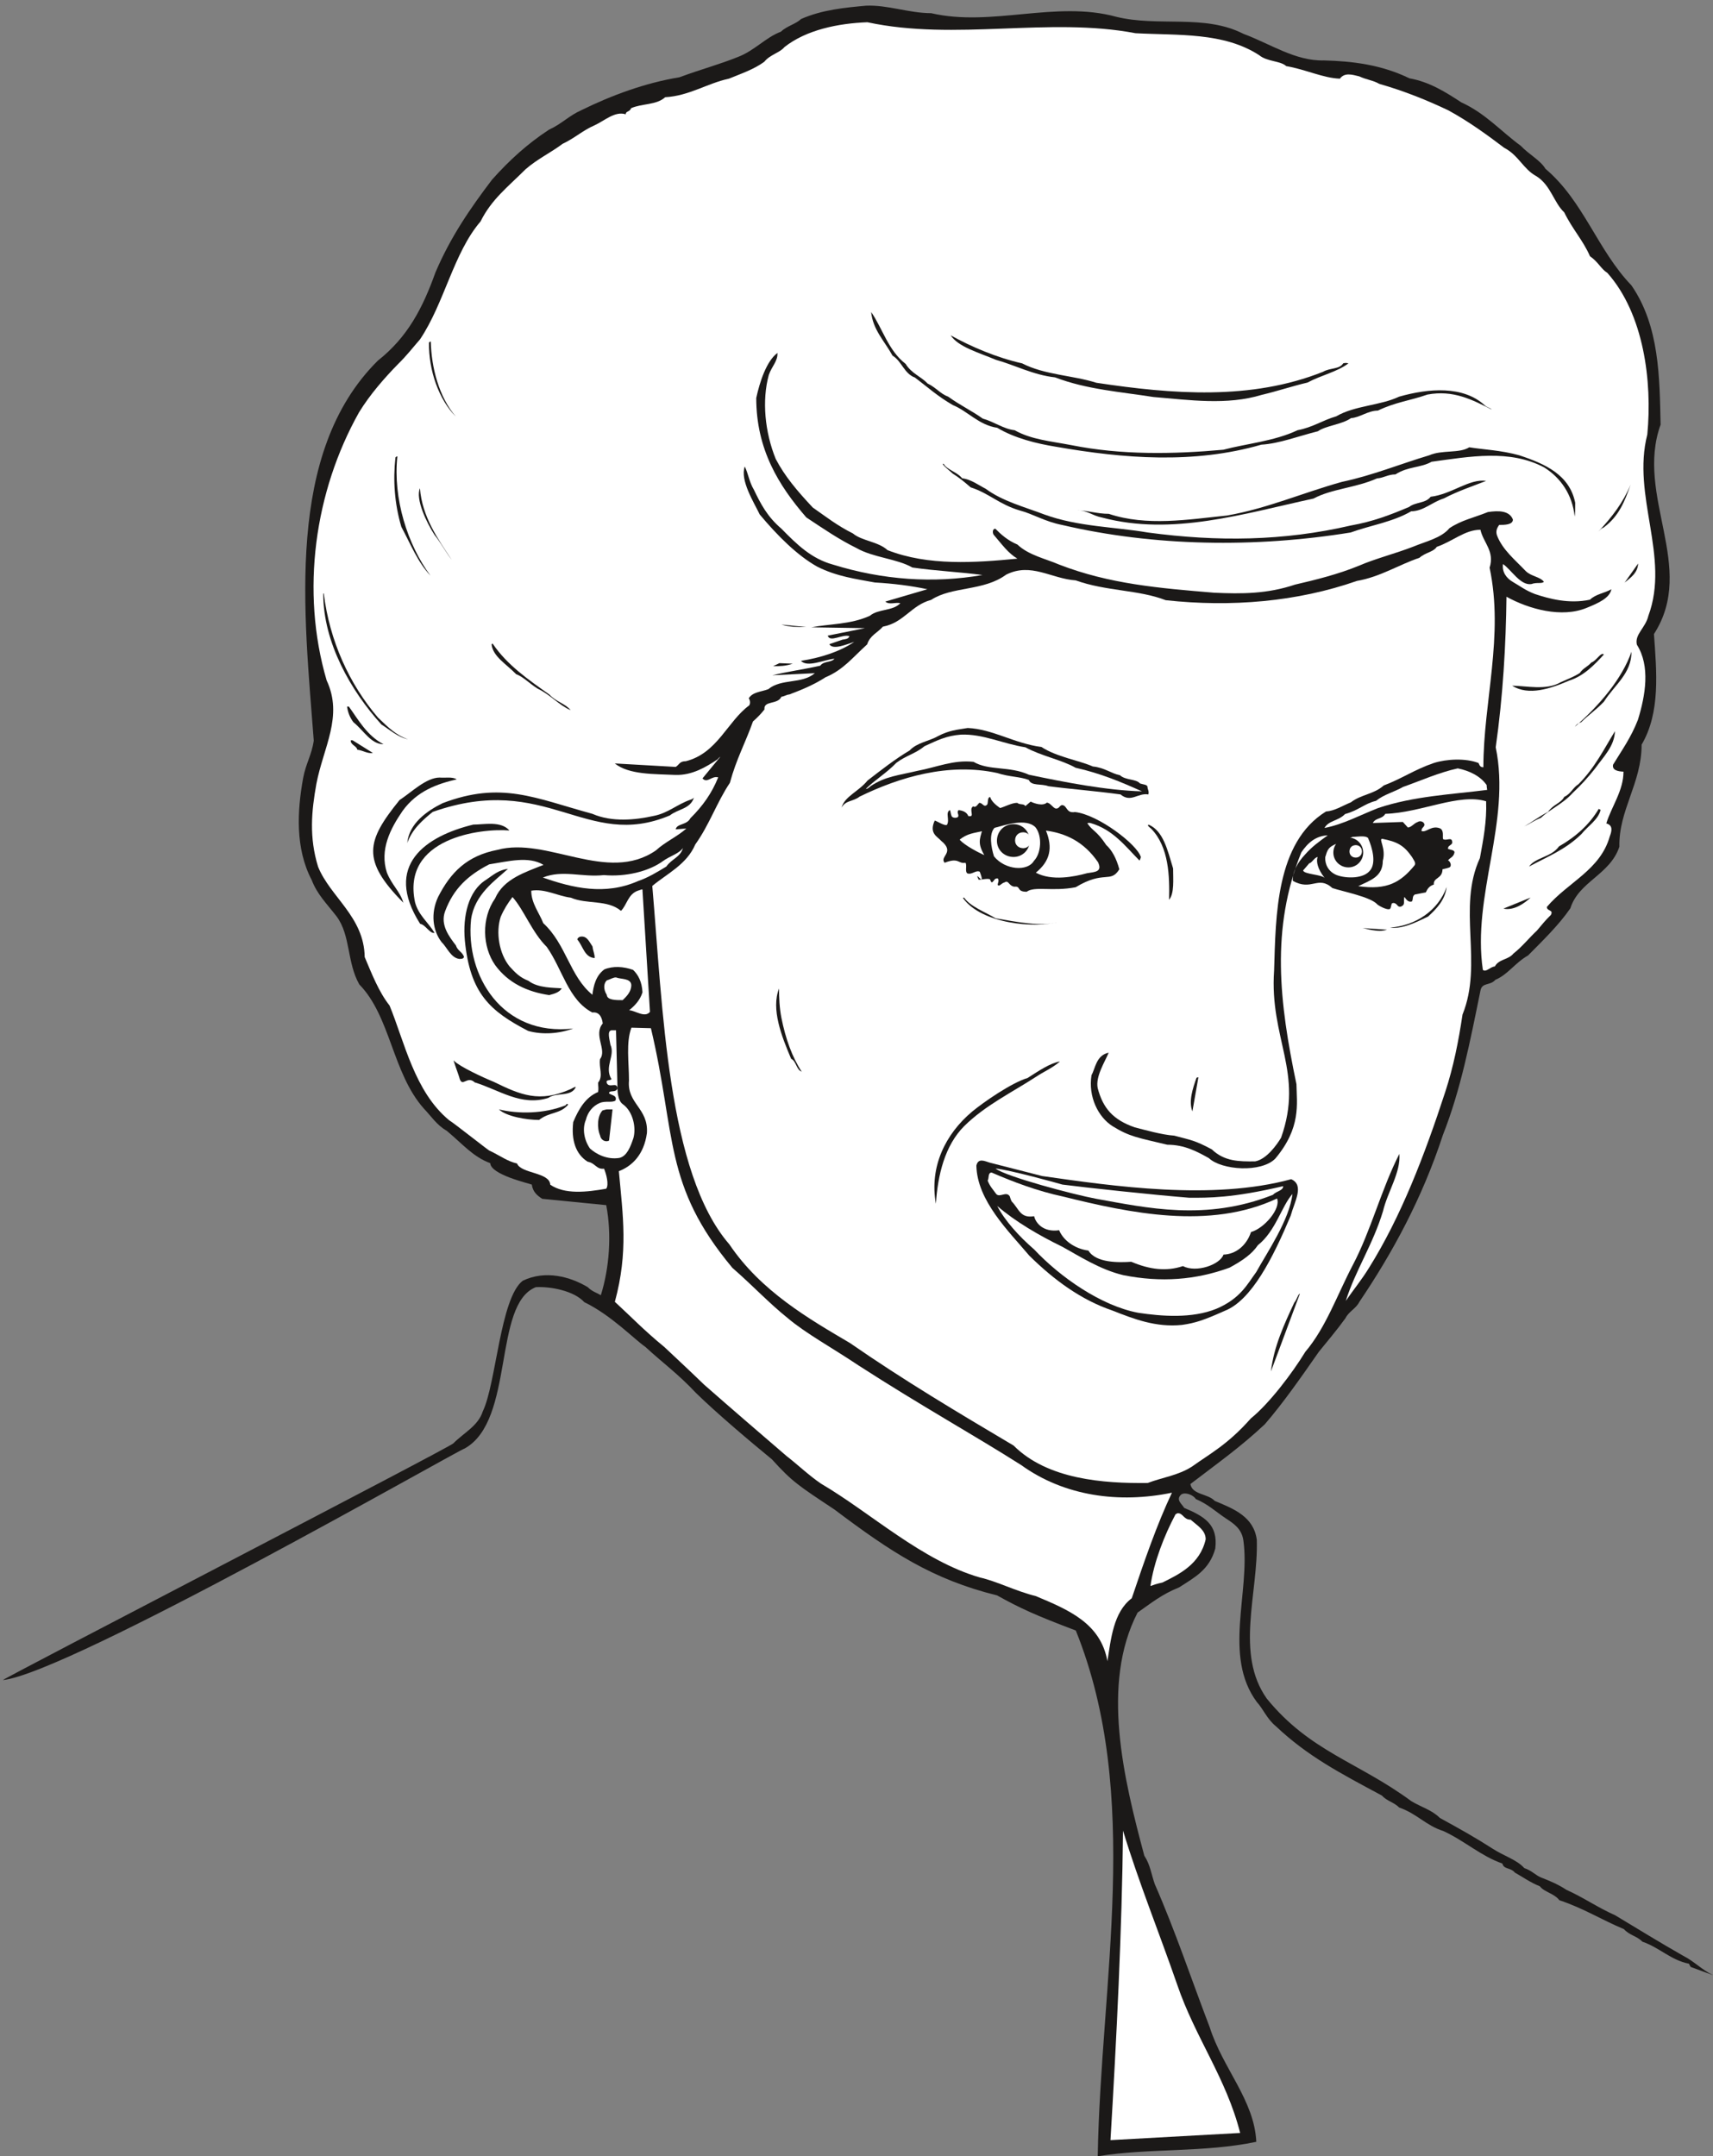 <svg xmlns="http://www.w3.org/2000/svg" xml:space="preserve" width="614.098" height="772.8" fill-rule="evenodd" stroke-linejoin="round" stroke-width="28.222" preserveAspectRatio="xMidYMid" version="1.2" viewBox="0 0 16248 20447"><rect x="0" y="0" width="16248" height="20447" fill="#808080" stroke="none"/><defs class="ClipPathGroup"><clipPath id="a" clipPathUnits="userSpaceOnUse"><path d="M0 0h16248v20447H0z"/></clipPath></defs><g class="SlideGroup"><g class="Slide" clip-path="url(#a)"><g class="Page"><g class="com.sun.star.drawing.ClosedBezierShape"><path fill="none" d="M28 53h16223v20397H28z" class="BoundingBox"/><path fill="#1B1918" d="M8215 54c203-9 409 71 617 71 574 133 1181-123 1755 34 399 99 836-28 1207 162 254 94 493 259 762 252 272 7 546 40 813 170 190 33 345 132 492 228 229 104 376 275 564 412 76 81 186 137 234 218 361 305 493 770 815 1105 267 386 267 874 277 1321-244 678 346 1351-63 1986 25 358 63 742-117 1049 0 366-219 623-211 968-89 267-384 328-465 584-112 163-269 313-401 447-125 71-191 181-310 231-51 59-127 21-142 104-99 486-186 936-356 1368-198 605-480 1120-792 1582-33 66-99 89-132 155-87 120-168 214-252 318-175 251-338 485-513 688-234 219-437 361-706 567 18 104 165 89 231 160 185 76 371 152 399 370 15 503-208 1077 94 1504 409 503 868 602 1371 973 102 61 191 81 272 160 186 102 335 185 498 290 109 71 229 104 302 185 74 25 102 66 163 91 86 33 162 66 236 115 163 73 300 170 462 241 219 132 422 257 645 384 105 53 176 132 285 185l-206-76c-7 0-12-10-23-33-170-33-279-153-442-209-50-53-122-60-175-119-213-89-383-198-612-274-51-66-142-76-185-132-94-38-160-87-237-130-43-51-104-28-119-86-203-71-356-214-559-308-167-53-251-165-419-223-51-51-117-61-165-114-399-214-706-374-1006-658-86-71-119-163-180-229-323-437-61-1044-127-1529-15-112-87-160-168-213-99-66-165-132-284-183-23-38-99-69-138-43-55 50 6 89 28 127 191 81 323 157 295 386-56 203-198 274-343 368-165 66-269 152-394 239-350 678-132 1575 64 2306 56 84 66 175 99 269 196 447 345 897 521 1357 124 391 424 693 442 1087-493 104-1019 58-1504 137 28-1651 422-3424-208-4986-389-147-531-213-747-333-615-152-1006-411-1543-815-345-229-399-262-592-475-213-175-518-432-721-630-168-180-312-282-480-437-104-71-323-300-579-424-99-109-323-150-460-142-409 162-198 1262-673 1529-53 10-3754 2131-4381 2197-27 0 4251-2212 4272-2245 99-100 236-166 279-303 127-261 165-1074 379-1239 216-104 452-38 617 61 43 43 86 53 124 76 82-262 104-579 51-854l-607-60c-51-33-89-67-99-135-33-13-389-94-394-203-165-61-261-181-414-308-94-53-150-142-216-210-299-337-315-873-612-1177-119-209-81-465-216-646-99-127-183-208-236-345-157-300-137-655-81-965 25-137 81-219 101-356-91-1204-276-2728 608-3604 284-224 426-501 546-836 144-338 330-607 536-879 165-185 335-340 541-475 121-55 188-132 307-185 289-142 607-259 930-312 208-77 375-120 556-193 155-59 264-186 406-239 59-56 140-71 191-120 200-89 421-109 618-127Z"/></g><g class="com.sun.star.drawing.ClosedBezierShape"><path fill="none" d="M2959 211h12743v11092H2959z" class="BoundingBox"/><path fill="#FFF" d="M8227 211c841 180 1717-53 2543 104 409 22 835-11 1173 208 76 63 203 53 257 104 183 31 351 114 509 119 45-61 117-38 183-22 71 33 134 38 190 71 246 71 452 155 655 251 191 104 366 231 531 356 137 71 181 203 305 269 137 86 165 251 264 343 76 157 181 269 244 416 79 54 104 120 165 158 346 389 427 1029 379 1532-150 584 218 1158 10 1720-28 117-132 175-109 274 129 204 81 481 10 712-66 170-153 289-236 426-11 54 50 64 99 66 0 181-115 333-163 491 64 17 53 71 33 122-89 320-399 436-597 670 0 43 66 23 38 76-48 46-91 99-132 148-76 71-142 155-223 218-49 61-138 51-176 122-48 5-81 58-114 33-104-706 269-1405 122-2111 69-485 97-978 102-1428 213 118 525 204 762 105 109-44 218-93 233-176-66 38-147 45-203 99-201 43-391-10-523-54-87-33-142-76-208-114-61-35-105-94-94-170 78 53 165 206 269 190 53-20 99 0 119-22-38-49-119-49-173-102-104-109-215-198-269-330-18-43-5-76 18-107 48 0 130 0 130-51-33-86-138-86-237-71-139 56-249 76-365 153-77 94-229 127-343 175-170 66-361 114-513 180-204 84-423 137-608 180-265 89-508 89-768 77-518-43-993-82-1470-267-130-56-290-89-396-190-94-39-160-100-209-150-28 0-28 38-17 56 81 94 137 175 226 228-397 38-844 71-1232-81-87-81-244-87-328-158-152-76-257-160-381-246-150-160-264-295-351-460-104-256-132-556-66-797 28-82 87-132 82-209-104 77-168 275-201 427 0 488 213 831 475 1133 165 109 305 206 475 290 158 91 384 101 531 185 228 33 460 43 665 71-462 81-945 48-1419-99-204-56-341-190-488-340-135-115-196-234-262-371-43-71-53-153-86-219-46 132 86 338 142 455 168 201 356 389 546 495 186 94 371 117 546 150 176 10 343 31 498 64l-399 117c38 33 92 5 143 15-72 77-209 52-290 120-185 84-389 76-554 109l508 8-353 71c21 69 140-18 206 5-10 28-38 28-66 33l-125 43c34 59 166 0 237-22-137 93-323 152-506 180 61 66 216-10 318-20-31 38-102 20-135 66-155 35-322 58-455 91l404-20c-124 106-317 48-442 152-71 26-147 26-185 86 15 23 15 49 5 67-208 152-302 454-602 530-61 0-61 33-96 54l-578-33c137 109 374 99 575 109 160 5 292-76 399-147 12-16 28-26 28-26l-170 206c45 51 88-28 149-10-61 152-147 272-264 388-33 66-129 49-139 105l101-8c-81 74-201 127-289 208-461 318-1033-134-1505-5-287 56-442 213-561 447-72 155-51 318 33 427 53 51 86 147 167 160 23 0 38 0 46-18-13-48-61-58-76-109-66-86-150-196-104-323 81-218 218-343 419-447 180-28 373-81 515 5-175 71-378 132-459 318-133 190-120 460 0 632 124 170 304 254 513 285 61-15 99-31 119-64-71-7-223 0-315-71-84-33-127-79-180-137-99-122-132-323-84-470 33-76 66-127 112-188 109 122 185 335 325 473 150 213 203 502 432 622 78-10 94 66 99 104-92 109 43 251-26 338-12 84 33 160-18 223 0 38 6 51 0 89-119 49-185 163-236 285-20 170 23 305 137 376 72 12 84 76 155 66 21 48 49 152 21 190-186 33-394 56-531-38-5-119-277-104-315-201-94-22-155-71-259-121 12 17-338-262-386-290-328-272-422-742-564-1087-104-132-170-305-236-460-5-381-326-569-442-856-86-279-63-526-16-787 66-346 257-640 97-981-248-847-114-1791 307-2541 104-170 242-327 371-459 84-82 137-153 208-234 232-346 318-821 574-1118 105-211 257-325 427-495 114-99 236-155 351-241 119-56 190-127 304-176 94-43 193-137 295-104 0-33 38-20 51-58 104-46 240-28 323-104 229-13 399-132 605-176 122-50 236-88 335-160 54-68 148-86 191-139 208-165 513-226 787-236Z"/></g><g class="com.sun.star.drawing.ClosedBezierShape"><path fill="none" d="M8263 2959h5887v1381H8263z" class="BoundingBox"/><path fill="#1B1918" d="M8263 2959c109 157 162 365 327 492 56 92 147 120 208 186 82 39 120 97 196 125 117 84 221 132 328 208 104 28 198 99 302 110 157 89 343 104 541 142 470 94 963 86 1439 43 218-58 485-81 703-185 148-28 236-94 368-132 173-102 420-102 595-186 284-81 607-104 810 79 26 25 53 25 69 43-186-94-366-188-610-142-165 58-302 71-470 152-94 0-170 66-254 71-86 61-239 71-315 125-185 46-366 117-536 127-640 185-1306 132-1946 20-186-30-394-81-559-180-175-26-280-158-422-216-145-84-239-170-358-260-104-38-127-158-213-208-77-140-186-244-203-414Z"/></g><g class="com.sun.star.drawing.ClosedBezierShape"><path fill="none" d="M9016 3180h3775v625H9016z" class="BoundingBox"/><path fill="#1B1918" d="M9017 3180c195 109 441 213 678 266 213 110 481 113 704 184 724 109 1467 168 2150-104 66-39 158-23 191-80 17-5 33-5 50 0-104 80-261 113-388 182-142 33-290 83-432 116-334 102-689 49-1030 21-310-49-632-71-932-186-209-23-390-120-560-166-170-71-360-124-431-233Z"/></g><g class="com.sun.star.drawing.ClosedBezierShape"><path fill="none" d="M4069 3239h257v713h-257z" class="BoundingBox"/><path fill="#1B1918" d="M4086 3239c6 246 77 526 238 712-161-160-259-438-255-702 7-10 17-10 17-10Z"/></g><g class="com.sun.star.drawing.ClosedBezierShape"><path fill="none" d="M10213 4241h4729v736h-4729z" class="BoundingBox"/><path fill="#1B1918" d="M13936 4242c137 22 299 27 475 76 246 81 477 186 530 450 0 55 0 105-5 131-22-209-132-367-289-466-328-174-706-103-1068-54-104 59-224 43-343 120-71 0-109 33-175 38-198 89-432 99-602 191-668 145-1340 356-2003 181-101-20-142-71-243-69 101 0 195 33 304 33 361 120 750 54 1121 16 379-66 717-215 1090-319 290-61 556-171 828-252 122-54 286-16 380-76Z"/></g><g class="com.sun.star.drawing.ClosedBezierShape"><path fill="none" d="M3739 4328h345v1132h-345z" class="BoundingBox"/><path fill="#1B1918" d="M3769 4328c-42 398 95 836 314 1131-123-130-186-295-276-462-66-222-80-446-56-659 8-10 18-10 18-10Z"/></g><g class="com.sun.star.drawing.ClosedBezierShape"><path fill="none" d="M8941 4398h5156v751H8941z" class="BoundingBox"/><path fill="#1B1918" d="M8951 4399c28 55 127 76 175 137 86 10 157 66 223 99 160 119 371 173 559 245 320 116 662 116 979 170 661 89 1290 81 1924-66 213-38 371-99 554-176 63-49 157-33 205-97 199-23 369-175 526-150-132 51-274 99-399 165-119 38-193 121-312 123-175 102-394 135-574 201-908 147-1865 132-2735-71-168-33-277-105-404-138-196-58-290-163-465-219-61-53-114-96-170-130-43-40-86-71-96-93h10Z"/></g><g class="com.sun.star.drawing.ClosedBezierShape"><path fill="none" d="M15159 4595h310v449h-310z" class="BoundingBox"/><path fill="#1B1918" d="M15467 4595c-56 157-109 300-258 409-23 8-33 23-50 39 132-140 237-278 308-448Z"/></g><g class="com.sun.star.drawing.ClosedBezierShape"><path fill="none" d="M3972 4630h314v680h-314z" class="BoundingBox"/><path fill="#1B1918" d="M3983 4630c22 274 171 481 301 679-58-77-105-165-163-237-77-120-181-338-138-442Z"/></g><g class="com.sun.star.drawing.ClosedBezierShape"><path fill="none" d="M6186 5023h7993v9043H6186z" class="BoundingBox"/><path fill="#FFF" d="M14042 5024c28 124 137 203 87 360 137 645-59 1273-59 1892-23 0-33-7-46-40-124-48-304-38-424 0-180 61-307 150-475 213-94 84-213 84-312 160-81 33-153 81-236 87-476 294-476 990-492 1508-45 647 286 969 66 1586-40 66-137 204-246 224-155 2-292 0-411-114-163-87-196-87-356-130-119-8-285-56-376-79-203-71-300-180-350-371-23-109 66-246 104-337-120 25-127 152-163 213-33 206 64 399 201 485 160 99 241 109 518 175 165 0 284 66 394 127 122 115 497 140 630 5 247-294 204-520 201-706-163-778-245-1476 46-2198 61-91 137-157 251-162-81 58-152 109-218 185-66 71-117 158-114 246 180 102 238-55 376 69 99 33 365 84 426 155 10 10 92 58 120 43 10-10 10-33 17-51 21-15 44 3 59 23 13 10 28 10 46-5 20-15 5-53 15-81 20 28 38 53 71 43 15-23 0-48 28-66l104-20c15-33 33-61 76-74-7-69 82-53 82-145 27-7 53-12 66-18 27-15 5-61-13-66 18-28 51-28 61-76 0-23-33-23-61-33-5-33 33-33 40-58 0-66-55-13-88-36-5-30 10-81-28-101-82-33-130 43-176 25 0-33 23-33 28-58 0-28-38-44-63-28-41 15-56 48-94 53l-48-53-285 10c31-54 86-33 119-87 338-10 699-198 956-119 7 191-26 358-59 539-218 472 33 995-165 1484-38 256-86 495-163 731-198 607-421 1187-726 1674-71 115-147 206-218 310 91-289 256-531 353-851 43-183 170-368 155-543-171 335-270 729-440 1051-152 290-256 595-452 826-122 200-341 490-517 632-218 247-386 333-556 455-132 86-284 104-422 157-419 5-949-33-1272-355-531-315-1039-617-1553-973-389-229-843-490-1143-935-589-678-632-2250-731-3399 137-115 327-203 408-394 133-185 204-399 328-584 61-226 147-379 219-582 43-38 78-74 109-114-10-87 127-43 160-120 33-5 48-20 76-22 130-49 241-97 343-163 170-71 259-190 395-312 28-87 99-110 149-168 201-38 267-203 458-254 198-130 497-81 711-239 236-119 427 38 660 54 290 104 597 88 854 188 622 68 1248 15 1814-183 221-38 396-153 592-219 61-53 130-53 165-104 153-53 267-162 414-162Z"/></g><g class="com.sun.star.drawing.ClosedBezierShape"><path fill="none" d="M15410 5344h129v182h-129z" class="BoundingBox"/><path fill="#1B1918" d="M15538 5344c-5 86-61 127-128 181l128-181Z"/></g><g class="com.sun.star.drawing.ClosedBezierShape"><path fill="none" d="M3066 5626h806v1386h-806z" class="BoundingBox"/><path fill="#1B1918" d="M3071 5628c55 449 242 859 514 1177 100 96 171 167 285 206-99-21-175-92-252-140-290-318-552-778-552-1238 0-9 5-5 5-5Z"/></g><g class="com.sun.star.drawing.ClosedBezierShape"><path fill="none" d="M7411 5923h239v25h-239z" class="BoundingBox"/><path fill="#1B1918" d="m7412 5923 237 24c-79 0-161 0-237-24Z"/></g><g class="com.sun.star.drawing.ClosedBezierShape"><path fill="none" d="M4663 6104h751v632h-751z" class="BoundingBox"/><path fill="#1B1918" d="M4673 6104c137 204 345 346 537 482 66 71 147 83 203 149-109-45-188-144-313-204-82-51-138-114-204-137-96-99-218-166-233-280 0-10 10-10 10-10Z"/></g><g class="com.sun.star.drawing.ClosedBezierShape"><path fill="none" d="M14938 6180h538v713h-538z" class="BoundingBox"/><path fill="#1B1918" d="M15475 6180c0 208-158 312-262 475-81 84-149 127-215 194-38 15-43 20-60 43 229-198 449-456 537-712Z"/></g><g class="com.sun.star.drawing.ClosedBezierShape"><path fill="none" d="M14343 6202h871v351h-871z" class="BoundingBox"/><path fill="#1B1918" d="M15213 6207c-86 94-190 204-328 247-176 76-385 148-542 49 129 0 323 48 460-33 76-34 120-49 181-87 34-49 72-57 110-100 48-15 91-103 119-76Z"/></g><g class="com.sun.star.drawing.ClosedBezierShape"><path fill="none" d="M7333 6289h188v30h-188z" class="BoundingBox"/><path fill="#1B1918" d="m7393 6289 126 5c-69 24-126 24-186 24l60-29Z"/></g><g class="com.sun.star.drawing.ClosedBezierShape"><path fill="none" d="M3292 6701h347v358h-347z" class="BoundingBox"/><path fill="#1B1918" d="M3309 6701c87 120 171 276 329 357-119 0-186-128-286-209-33-43-53-95-60-148h17Z"/></g><g class="com.sun.star.drawing.PolyPolygonShape"><path fill="none" d="M5479 6764h172v88h-172z" class="BoundingBox"/></g><g class="com.sun.star.drawing.ClosedBezierShape"><path fill="none" d="M7983 6904h2914v756H7983z" class="BoundingBox"/><path fill="#1B1918" d="M9179 6904c236 10 443 147 699 180 143 94 356 127 488 185 109 10 175 67 257 83 55 50 152 33 190 78 28 10 71 10 71 33 0 21 18 43 8 71-99-17-165 82-264 0-239-33-470-50-684-78-66-26-162 0-185-59-86-33-185-28-300-66-460-100-925 38-1306 224-61 48-132 33-170 104 25-104 162-153 246-257 135-104 262-204 399-285 71-76 185-87 271-137 105-54 176-59 280-76Z"/></g><g class="com.sun.star.drawing.ClosedBezierShape"><path fill="none" d="M14457 6933h862v905h-862z" class="BoundingBox"/><path fill="#1B1918" d="M15318 6934c-5 142-104 237-190 356-68 86-134 158-210 229-94 105-213 153-303 237-69 28-97 53-157 81 60-33 142-94 224-137 56-76 122-81 155-143 63-28 81-87 135-120 156-157 242-333 346-503Z"/></g><g class="com.sun.star.drawing.ClosedBezierShape"><path fill="none" d="M8212 6966h2621v540H8212z" class="BoundingBox"/><path fill="#FFF" d="M9114 6967c208-9 399 87 612 120 153 84 341 117 476 194 237 53 432 135 630 224-340-10-730-86-1073-158-185-84-378-36-525-122-191-21-348 51-535 86-170 41-302 51-439 143-21 18-33 28-48 28 81-81 200-153 289-247 94-71 180-86 269-159 121-55 207-99 344-109Z"/></g><g class="com.sun.star.drawing.ClosedBezierShape"><path fill="none" d="M3327 7021h212v123h-212z" class="BoundingBox"/><path fill="#1B1918" d="m3345 7021 192 120c-54 8-97-26-148-31-5-36-66-46-62-89h18Z"/></g><g class="com.sun.star.drawing.ClosedBezierShape"><path fill="none" d="M12563 7287h1544v566h-1544z" class="BoundingBox"/><path fill="#FFF" d="M13827 7287c109 22 213 71 274 158 0 18 5 46 5 46-335 43-694 58-1034 172-172 67-334 156-509 189 38-71 132-66 195-132 127-34 186-100 293-125 76-61 173-84 257-132 162-57 343-138 519-176Z"/></g><g class="com.sun.star.drawing.ClosedBezierShape"><path fill="none" d="M3539 7374h794v1188h-794z" class="BoundingBox"/><path fill="#1B1918" d="M4170 7374c53 5 119-10 162 17-185 43-377 110-514 300-115 168-219 367-148 585 48 120 123 175 156 285-401-404-351-585-36-974 110-71 252-213 380-213Z"/></g><g class="com.sun.star.drawing.ClosedBezierShape"><path fill="none" d="M3863 7515h2720v482H3863z" class="BoundingBox"/><path fill="#1B1918" d="M5619 7718c185 81 410 58 580 20 137-26 223-110 350-154 21-5 33-20 33-20-33 108-152 108-228 169-796 336-1167-415-2250-33-94 76-196 165-241 295 17-186 187-305 335-378 557-212 875-48 1421 101Z"/></g><g class="com.sun.star.drawing.ClosedBezierShape"><path fill="none" d="M8847 7559h1976v899H8847z" class="BoundingBox"/><path fill="#1B1918" d="M9392 7559c10 38 53 76 94 104 43-11 114-51 163-49 22 21 66 5 76 31l51-43c33 17 115 45 153 10 33 0 58 51 86 56 33 0 28-21 56-33 54 0 38 81 125 66 218 23 592 308 625 427-6 26-13 33-13 33-135-137-252-294-462-355-13-5-33 0-33 0 48 76 86 66 180 208 53 48 96 125 124 230-86 137-142 5-414 170-221 43-389-13-465 43-100 0-51-56-117-48-54-8-54-66-92-41-33 8-51 46-66 23 0-15 18-43 0-61-33 0-28 18-53 38-8 0-13-10-18-25-5-18-81 0-109 0-53-109 76 96 10-76-38-18-76 33-119 15-23-20 0-72-16-100-71 13-61-54-198 0-53-59 104-97-33-208-33-39-118-69-61-192 13 0 99 57 117 39 26-49-18-115 26-138 7 2 7 33 17 56 5 15 38 23 59 10 18-20-16-43 7-66 26 2 77 13 92 56 71 15 0-61 46-92 25 16 38-12 58-33 33-2 43 49 76 16 10-18 0-71 28-71Z"/></g><g class="com.sun.star.drawing.ClosedBezierShape"><path fill="none" d="M14503 7671h680v548h-680z" class="BoundingBox"/><path fill="#1B1918" d="M15182 7681c-23 94-125 157-181 228-152 149-323 215-498 309 60-87 213-89 284-191 158-90 291-209 377-356l18 10Z"/></g><g class="com.sun.star.drawing.ClosedBezierShape"><path fill="none" d="M9400 7801h467v432h-467z" class="BoundingBox"/><path fill="#FFF" d="M9822 7846c66 84 54 247-15 318-61 104-275 87-379-43-28-89-48-214 5-270 99-26 300-96 389-5Z"/></g><g class="com.sun.star.drawing.ClosedBezierShape"><path fill="none" d="M10889 7820h241v714h-241z" class="BoundingBox"/><path fill="#1B1918" d="M10896 7821c139 60 178 241 231 415 0 104 13 236-38 297 5-219 0-499-170-674-12-11-45-33-23-38Z"/></g><g class="com.sun.star.drawing.ClosedBezierShape"><path fill="none" d="M3851 7812h982v1037h-982z" class="BoundingBox"/><path fill="#1B1918" d="M4489 7820c104 0 262-37 343 56-272-23-1026 71-895 682 33 122 124 188 185 289-48 8-83-76-137-86-354-557 56-832 504-941Z"/></g><g class="com.sun.star.drawing.ClosedBezierShape"><path fill="none" d="M9825 7877h605v447h-605z" class="BoundingBox"/><path fill="#FFF" d="M9921 7877c183 25 357 101 494 300 43 92-28 92-104 104-120 33-334 77-486-5 137-111 162-237 96-399Z"/></g><g class="com.sun.star.drawing.ClosedBezierShape"><path fill="none" d="M12570 7932h458v391h-458z" class="BoundingBox"/><path fill="#FFF" d="M12828 7937c38 0 120-17 148 10 43 99 76 232 23 303-61 87-232 82-320 49-81-33-113-104-109-170 20-67 28-88 81-116l177-76Z"/></g><g class="com.sun.star.drawing.ClosedBezierShape"><path fill="none" d="M12883 7955h541v461h-541z" class="BoundingBox"/><path fill="#FFF" d="M13111 7955c138 27 204 60 281 171 15 28 43 58 25 81-130 158-257 237-534 197 109-54 233-87 233-240 33-121-43-209-5-209Z"/></g><g class="com.sun.star.drawing.ClosedBezierShape"><path fill="none" d="M5149 8042h1330v392H5149z" class="BoundingBox"/><path fill="#FFF" d="M6478 8042c-23 86-109 105-158 176-88 53-170 104-269 138-311 137-618 66-902-34 190-76 370 0 579-23 204 18 422-33 559-132 66-49 153-70 191-125Z"/></g><g class="com.sun.star.drawing.ClosedBezierShape"><path fill="none" d="M4405 8240h1034v1561H4405z" class="BoundingBox"/><path fill="#1B1918" d="M4818 8240c-119 109-317 241-350 480-54 531 294 1111 969 1034-133 49-290 61-427 23-362-188-552-355-601-859-21-229 33-470 201-574 71-49 122-94 208-104Z"/></g><g class="com.sun.star.drawing.ClosedBezierShape"><path fill="none" d="M13185 8411h538v390h-538z" class="BoundingBox"/><path fill="#1B1918" d="M13722 8412c-17 125-94 204-176 280-114 54-240 120-361 105 242-18 456-161 537-385Z"/></g><g class="com.sun.star.drawing.ClosedBezierShape"><path fill="none" d="M5039 8435h1128v1187H5039z" class="BoundingBox"/><path fill="#FFF" d="m6094 8442 71 1154c-49 61-143-15-198-15 50-40 104-94 127-170-5-99-39-165-89-213-92-33-191-38-272-5-81 58-104 157-114 241-215-175-248-479-466-679-38-99-114-188-114-308 129-22 251 51 375 66 153 66 347 16 476 125 56-54 66-158 160-191 21-5 49-22 44-5Z"/></g><g class="com.sun.star.drawing.ClosedBezierShape"><path fill="none" d="M9134 8512h914v258h-914z" class="BoundingBox"/><path fill="#1B1918" d="M9144 8512c61 87 203 138 300 197 199 33 433 84 603 33-234 66-738 18-913-225 5-5 10-5 10-5Z"/></g><g class="com.sun.star.drawing.ClosedBezierShape"><path fill="none" d="M14260 8512h259v110h-259z" class="BoundingBox"/><path fill="#1B1918" d="M14518 8512c-56 53-158 127-258 105l258-105Z"/></g><g class="com.sun.star.drawing.ClosedBezierShape"><path fill="none" d="M12921 8801h236v28h-236z" class="BoundingBox"/><path fill="#1B1918" d="m12921 8801 235 16c-87 31-213-16-235-16Z"/></g><g class="com.sun.star.drawing.ClosedBezierShape"><path fill="none" d="M5476 8882h166v206h-166z" class="BoundingBox"/><path fill="#1B1918" d="M5514 8882c56-4 77 53 106 94 5 44 23 77 20 110-97-8-108-110-164-176 0-10 15-28 38-28Z"/></g><g class="com.sun.star.drawing.ClosedBezierShape"><path fill="none" d="M5730 9270h259v217h-259z" class="BoundingBox"/><path fill="#FFF" d="M5845 9270c43 18 138 5 143 71 0 67-48 111-82 144-66 0-148 0-151-51-34-54-29-108 0-136 33-10 67-32 90-28Z"/></g><g class="com.sun.star.drawing.ClosedBezierShape"><path fill="none" d="M7361 9374h245v790h-245z" class="BoundingBox"/><path fill="#1B1918" d="M7389 9375c0 86 5 190 23 279 39 196 102 372 192 509-51-18-51-99-100-122-92-216-191-471-115-666Z"/></g><g class="com.sun.star.drawing.ClosedBezierShape"><path fill="none" d="M5832 9746h5285v6009H5832z" class="BoundingBox"/><path fill="#FFF" d="m5989 9746 185 5c242 1021 115 1485 773 2273 195 170 348 335 523 475 170 145 427 285 673 450 603 389 1088 656 1543 945 409 295 929 366 1430 262-143 302-262 648-381 1001-176 132-198 393-231 597-64-361-371-488-681-618-180-43-374-142-526-175-554-160-1035-612-1510-891-114-77-228-186-327-262-280-241-503-432-783-678-129-125-241-229-376-356-188-153-330-301-469-428 129-475 76-817 38-1239 124-48 238-155 266-361 16-236-190-279-170-498 0-175-30-360 23-502Z"/></g><g class="com.sun.star.drawing.ClosedBezierShape"><path fill="none" d="M5539 9771h480v1215h-480z" class="BoundingBox"/><path fill="#FFF" d="M5800 9771h43l13 513c0 55 0 153 53 189 94 68 127 218 99 320-28 83-61 170-132 188-120 20-225-39-280-89-54-77-76-186-39-272 18-74 66-132 132-160 56-23 116 0 149-23 18-53-43-48-62-70 6-33 67 0 80-45-3-66-74 0-100-49-13-38 26-22 44-38-72-119 38-223-10-327-8-51-34-132 10-137Z"/></g><g class="com.sun.star.drawing.ClosedBezierShape"><path fill="none" d="M4303 10056h1161v381H4303z" class="BoundingBox"/><path fill="#1B1918" d="M4307 10061c56 56 274 157 377 199 254 124 432 201 730 68 20-10 33-20 48-20-43 99-185 48-261 104-258 82-466-76-698-147-72-67-115 48-143-34-5-28-75-207-53-170Z"/></g><g class="com.sun.star.drawing.ClosedBezierShape"><path fill="none" d="M8863 10066h1193v1351H8863z" class="BoundingBox"/><path fill="#1B1918" d="M10054 10066c-66 60-158 99-229 147-226 147-478 268-679 466-185 185-251 465-269 737-63-349 89-661 345-875 110-91 372-272 525-318 111-71 213-140 307-157Z"/></g><g class="com.sun.star.drawing.ClosedBezierShape"><path fill="none" d="M11295 10216h73v325h-73z" class="BoundingBox"/><path fill="#1B1918" d="m11367 10216-57 324c-37-95 2-214 39-319 13-5 18-5 18-5Z"/></g><g class="com.sun.star.drawing.ClosedBezierShape"><path fill="none" d="M4732 10469h657v154h-657z" class="BoundingBox"/><path fill="#1B1918" d="M5388 10477c-76 90-175 66-275 144-120 0-310-33-381-100 180 44 427 44 633-39 5-10 18-21 23-5Z"/></g><g class="com.sun.star.drawing.ClosedBezierShape"><path fill="none" d="M5671 10521h140v304h-140z" class="BoundingBox"/><path fill="#1B1918" d="M5754 10521h56l-33 296c-34 18-78-5-85-48-32-77-25-188 23-238 16-5 39-10 39-10Z"/></g><g class="com.sun.star.drawing.ClosedBezierShape"><path fill="none" d="M9261 11005h3052v1566H9261z" class="BoundingBox"/><path fill="#1B1918" d="M9443 11082c97 76 748 249 956 287 475 85 1039 214 1675-38 33-36 97-38 97-82-490 115-712 110-890 110-328-26-991-97-1204-125-43-13-509-142-634-152Zm0 0Zm442 71c672 96 1614 234 2362 30 127 56 33 209-5 347-168 399-371 803-627 902-194 87-276 115-405 133-247 25-455-56-663-138-290-99-547-285-784-519-195-231-495-521-502-854 17-75 78-43 127-28l497 127Z"/></g><g class="com.sun.star.drawing.ClosedBezierShape"><path fill="none" d="M9368 11120h2752v918H9368z" class="BoundingBox"/><path fill="#FFF" d="M9406 11120c203 88 431 175 679 228 627 155 1388 319 2028 18 38 99-125 285-247 318-43 130-147 211-261 214-33 96-258 175-385 109-157 53-315 33-490-41-114 8-335 13-406-106-135-18-239-99-278-193-153 22-224-72-237-133-134 22-142-69-213-140-15-28-15-46-20-51-33-48-94 18-127-20-33-46-59-71-81-127 15-21 0-76 38-76Z"/></g><g class="com.sun.star.drawing.ClosedBezierShape"><path fill="none" d="M9459 11323h2801v1157H9459z" class="BoundingBox"/><path fill="#FFF" d="M12259 11323c-28 246-242 557-343 740-84 114-150 252-379 349-231 94-520 71-740 38-353-66-742-339-988-601-147-127-279-275-350-412 170 147 398 280 612 384 160 87 360 219 584 272 356 71 687 46 1007-71 127-69 213-130 269-213 170-135 223-367 328-486Z"/></g><g class="com.sun.star.drawing.ClosedBezierShape"><path fill="none" d="M12055 12268h276v739h-276z" class="BoundingBox"/><path fill="#1B1918" d="m12330 12268-275 738c27-235 126-448 221-652 26-31 36-81 54-86Z"/></g><g class="com.sun.star.drawing.ClosedBezierShape"><path fill="none" d="M10912 14351h525v692h-525z" class="BoundingBox"/><path fill="#FFF" d="M11168 14351c54-4 57 61 125 61 67 58 143 101 143 186-54 239-257 334-410 410-48 10-87 23-114 33 33-229 132-481 238-680 8-5 18-10 18-10Z"/></g><g class="com.sun.star.drawing.ClosedBezierShape"><path fill="none" d="M10533 17360h1231v2937h-1231z" class="BoundingBox"/><path fill="#FFF" d="M10652 17361c147 485 345 973 514 1461 170 500 465 885 597 1406l-1230 68c58-974 109-1985 119-2935Z"/></g><g class="com.sun.star.drawing.ClosedBezierShape"><path fill="none" d="M9455 7816h313v312h-313z" class="BoundingBox"/><path fill="#1B1918" d="M9614 7816c85 0 153 68 153 158 0 85-68 153-153 153-90 0-158-68-158-153 0-90 68-158 158-158Z"/></g><g class="com.sun.star.drawing.ClosedBezierShape"><path fill="none" d="M9628 7893h152v152h-152z" class="BoundingBox"/><path fill="#FFF" d="M9706 7897c38 0 69 30 69 74 0 38-31 69-69 69-44 0-74-31-74-69 0-44 30-74 74-74Z"/><path fill="none" stroke="#FFF" stroke-linejoin="miter" stroke-width="8" d="M9706 7897c38 0 69 30 69 74 0 38-31 69-69 69-44 0-74-31-74-69 0-44 30-74 74-74Z"/></g><g class="com.sun.star.drawing.ClosedBezierShape"><path fill="none" d="M12647 7943h284v284h-284z" class="BoundingBox"/><path fill="#1B1918" d="M12790 7943c77 0 140 63 140 143 0 77-63 140-140 140-80 0-143-63-143-140 0-80 63-143 143-143Z"/></g><g class="com.sun.star.drawing.ClosedBezierShape"><path fill="none" d="M12799 8014h120v120h-120z" class="BoundingBox"/><path fill="#FFF" d="M12860 8019c31 0 54 22 54 56 0 31-23 54-54 54-34 0-56-23-56-54 0-34 22-56 56-56Z"/><path fill="none" stroke="#FFF" stroke-linejoin="miter" stroke-width="8" d="M12860 8019c31 0 54 22 54 56 0 31-23 54-54 54-34 0-56-23-56-54 0-34 22-56 56-56Z"/></g><g class="com.sun.star.drawing.ClosedBezierShape"><path fill="none" d="M9080 7858h304v292h-304z" class="BoundingBox"/><path fill="#FFF" d="M9326 7871c-25 94-49 130 33 258-128-53-256-136-268-169 82-67 145-67 235-89Z"/><path fill="none" stroke="#1B1918" stroke-linejoin="miter" stroke-width="18" d="M9326 7871c-25 94-49 130 33 258-128-53-256-136-268-169 82-67 145-67 235-89Z"/></g><g class="com.sun.star.drawing.ClosedBezierShape"><path fill="none" d="M12360 8127h205v199h-205z" class="BoundingBox"/><path fill="#FFF" d="M12418 8187c23 0 52-59 80-59-16 40 0 115 66 197-36-33-194-33-204-70 10-12 91-105 58-68Z"/></g></g></g></g></svg>
